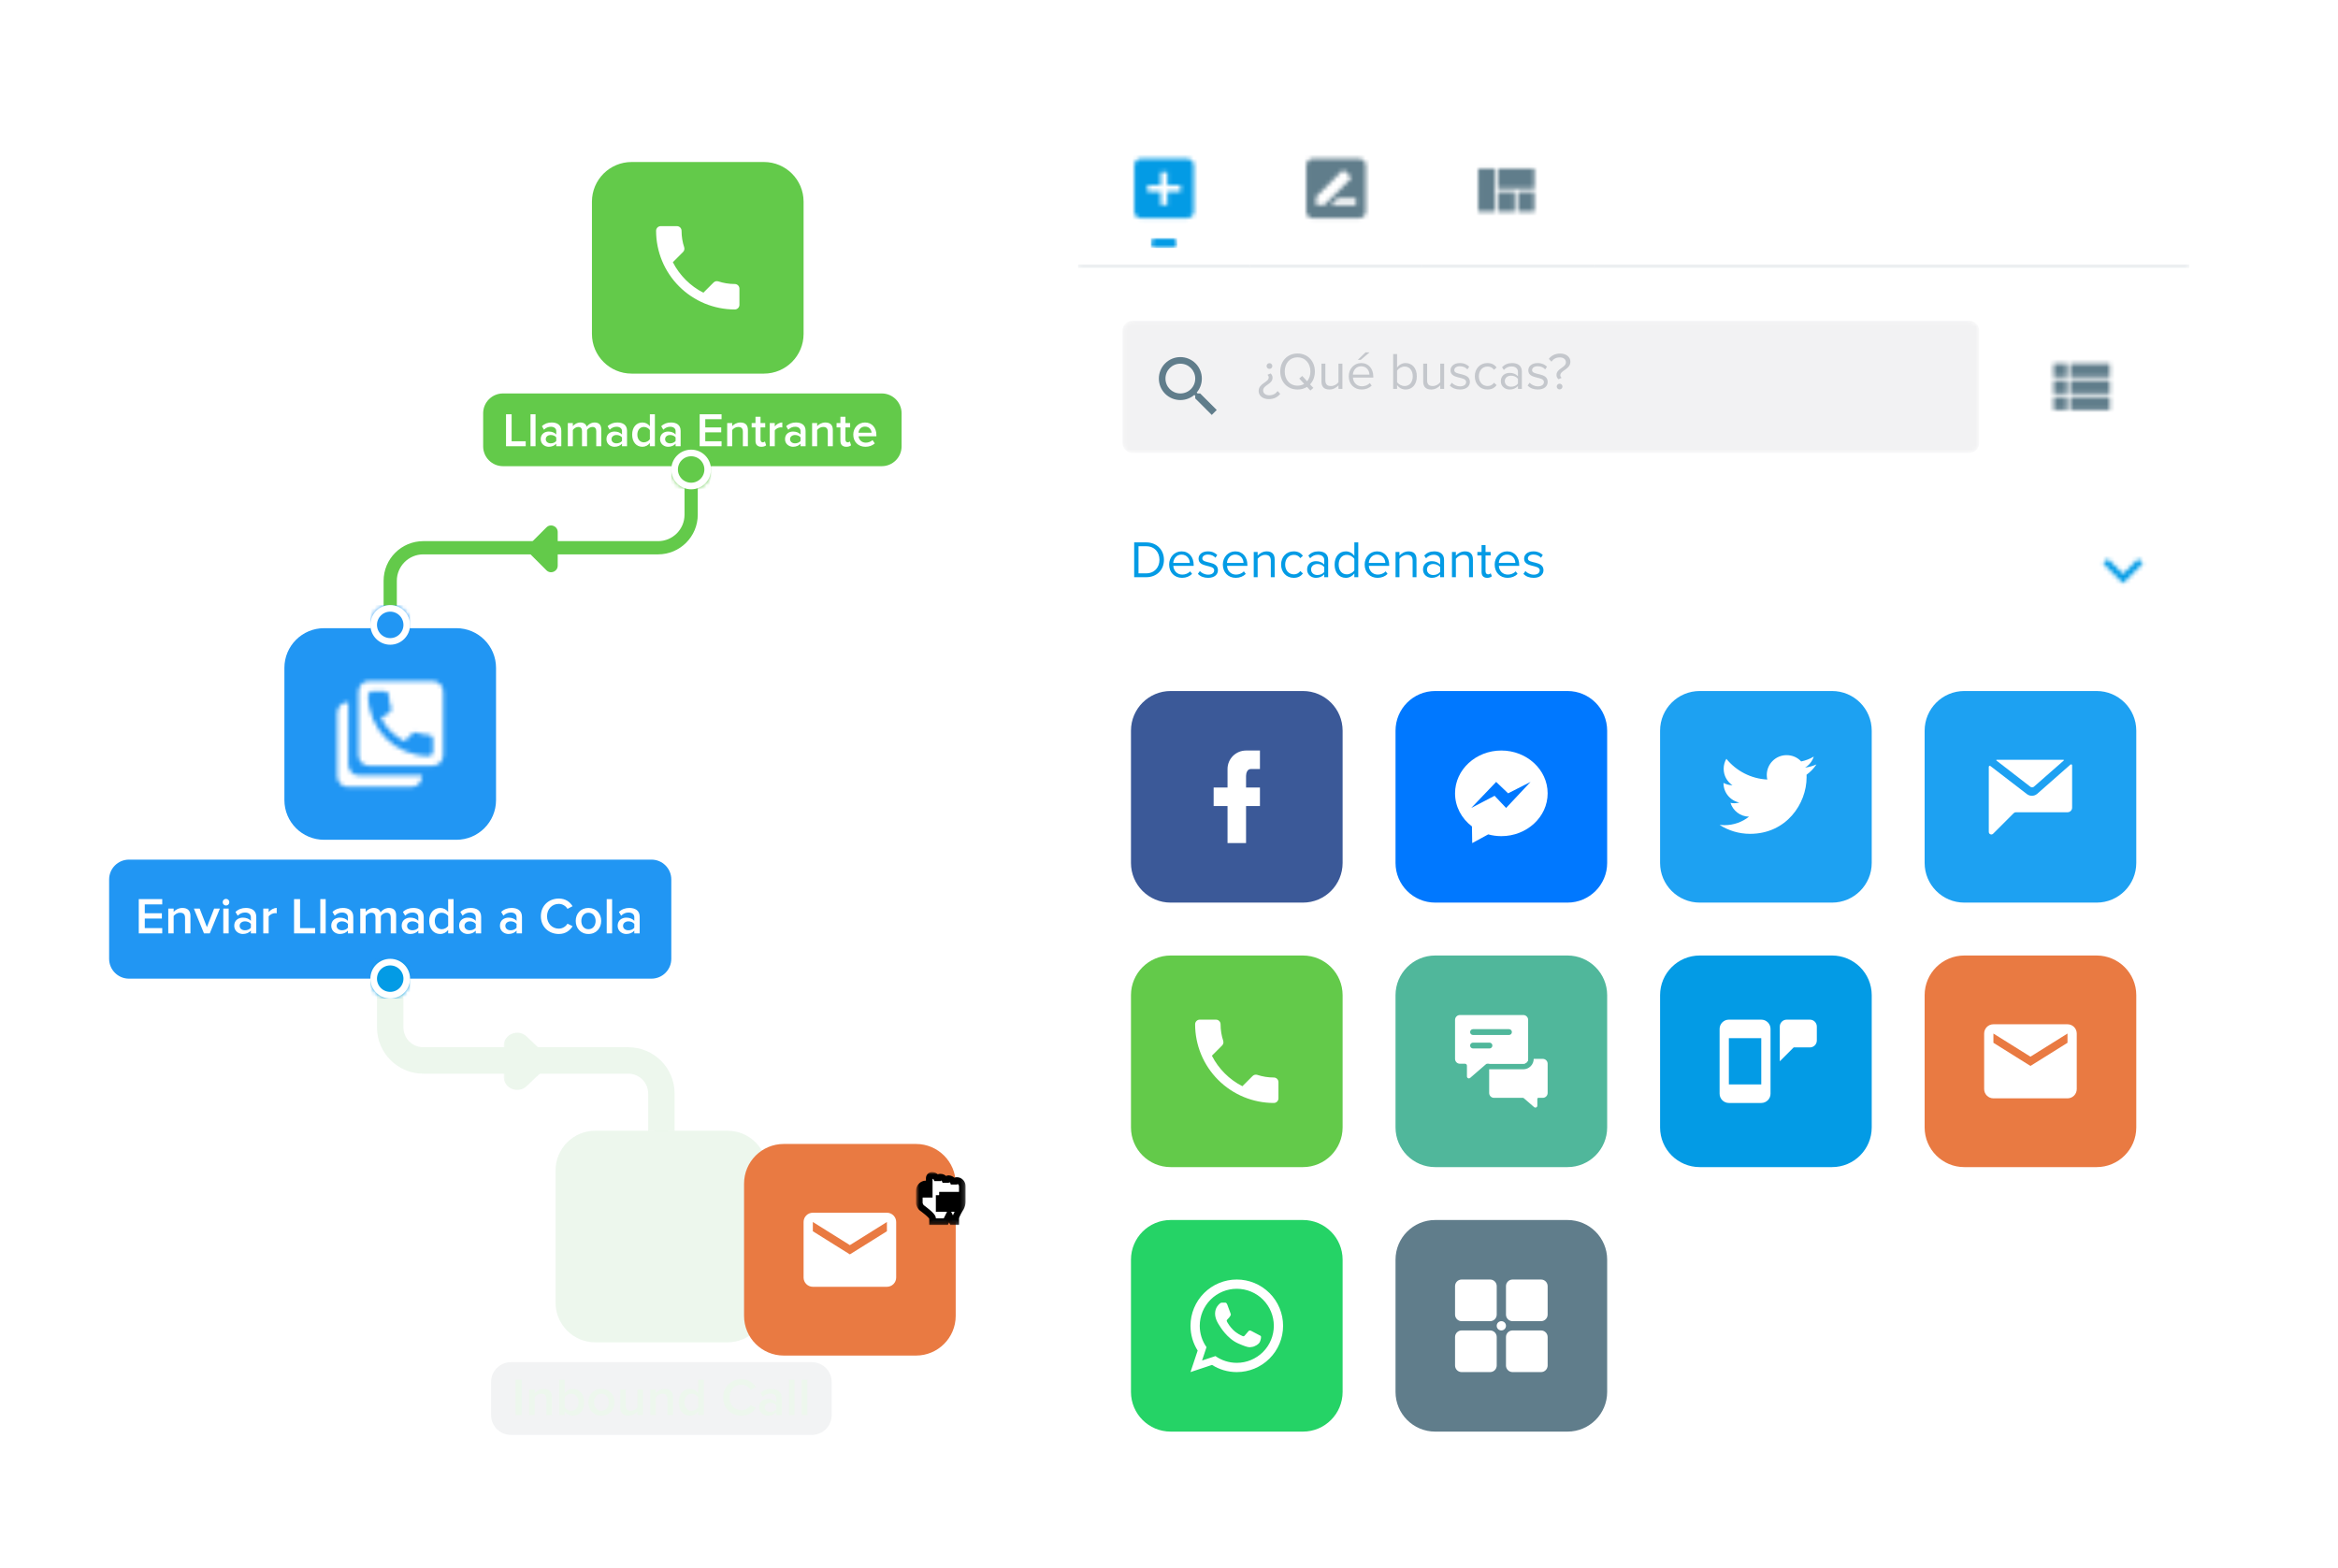 <svg width="571" height="383" viewBox="0 0 571 383" fill="none" xmlns="http://www.w3.org/2000/svg">
<g clip-path="url(#clip0_235_285248)">
<mask id="mask0_235_285248" style="mask-type:luminance" maskUnits="userSpaceOnUse" x="0" y="0" width="571" height="383">
<path d="M571 0H0V382.82H571V0Z" fill="white"/>
</mask>
<g mask="url(#mask0_235_285248)">
<path d="M159.104 209.986H31.498C28.821 209.986 26.652 212.156 26.652 214.832V234.215C26.652 236.892 28.821 239.061 31.498 239.061H159.104C161.781 239.061 163.95 236.892 163.95 234.215V214.832C163.95 212.156 161.781 209.986 159.104 209.986Z" fill="#2196F3"/>
<path d="M111.454 153.451H79.148C73.796 153.451 69.457 157.79 69.457 163.143V195.448C69.457 200.801 73.796 205.14 79.148 205.14H111.454C116.806 205.14 121.145 200.801 121.145 195.448V163.143C121.145 157.79 116.806 153.451 111.454 153.451Z" fill="#2196F3"/>
<mask id="mask1_235_285248" style="mask-type:alpha" maskUnits="userSpaceOnUse" x="82" y="166" width="27" height="27">
<path d="M85.076 186.823V171.541H84.963C83.502 171.541 82.379 172.664 82.379 174.125V189.632C82.379 191.093 83.502 192.217 84.963 192.217H100.47C101.931 192.217 103.054 191.093 103.054 189.632V189.408H87.772C86.312 189.52 85.076 188.283 85.076 186.823Z" fill="black"/>
<path d="M105.639 166.373H90.132C88.671 166.373 87.548 167.496 87.548 168.957V184.464C87.548 185.925 88.671 187.049 90.132 187.049H105.639C107.1 187.049 108.224 185.925 108.224 184.464V168.957C108.224 167.496 107.1 166.373 105.639 166.373ZM105.751 183.677C105.751 184.015 105.415 184.689 104.74 184.689C96.65 184.689 89.908 178.172 89.908 169.856C89.908 169.52 90.245 168.845 90.919 168.845H93.953C94.29 168.845 94.965 169.182 94.965 169.856C94.965 170.98 95.189 171.992 95.526 172.891C95.526 173.227 95.526 173.452 95.301 173.902L93.054 175.362C94.178 177.834 96.313 179.745 98.785 181.093L100.695 179.183C100.92 178.958 101.257 178.845 101.706 178.958C102.718 179.295 103.841 179.52 104.74 179.52C105.077 179.52 105.751 179.857 105.751 180.531V183.677Z" fill="black"/>
</mask>
<g mask="url(#mask1_235_285248)">
<path d="M121.146 153.451H69.457V205.14H121.146V153.451Z" fill="white"/>
</g>
<path d="M215.346 96.109H122.846C120.169 96.109 118 98.279 118 100.955V109.032C118 111.708 120.169 113.877 122.846 113.877H215.346C218.022 113.877 220.191 111.708 220.191 109.032V100.955C220.191 98.279 218.022 96.109 215.346 96.109Z" fill="#63CA4A"/>
<path d="M186.564 39.574H154.259C148.906 39.574 144.567 43.913 144.567 49.266V81.571C144.567 86.924 148.906 91.263 154.259 91.263H186.564C191.917 91.263 196.256 86.924 196.256 81.571V49.266C196.256 43.913 191.917 39.574 186.564 39.574Z" fill="#63CA4A"/>
<path d="M164.328 64.05C165.957 67.25 168.58 69.873 171.78 71.502L174.267 69.014C174.584 68.697 175.025 68.607 175.421 68.731C176.687 69.15 178.044 69.376 179.457 69.376C179.757 69.376 180.044 69.495 180.257 69.707C180.468 69.919 180.588 70.207 180.588 70.507V74.464C180.588 74.764 180.468 75.051 180.257 75.263C180.044 75.475 179.757 75.595 179.457 75.595C174.359 75.595 169.47 73.57 165.865 69.965C162.26 66.36 160.235 61.471 160.235 56.373C160.235 56.073 160.354 55.785 160.566 55.573C160.779 55.361 161.066 55.242 161.366 55.242H165.323C165.623 55.242 165.911 55.361 166.123 55.573C166.335 55.785 166.454 56.073 166.454 56.373C166.454 57.786 166.68 59.143 167.099 60.41C167.223 60.805 167.133 61.246 166.816 61.563L164.328 64.05Z" fill="white"/>
<path d="M95.301 151.028V141.88C95.301 137.42 98.917 133.804 103.377 133.804H160.72C165.18 133.804 168.796 130.188 168.796 125.727V117.107" stroke="white" stroke-width="6.461" stroke-miterlimit="16" stroke-linecap="round"/>
<mask id="mask2_235_285248" style="mask-type:alpha" maskUnits="userSpaceOnUse" x="126" y="125" width="13" height="18">
<path d="M126.799 142.145V125.992L138.106 125.992V142.145L126.799 142.145Z" fill="#039BE5"/>
</mask>
<g mask="url(#mask2_235_285248)">
<path d="M132.88 139.877L128.784 135.781C127.838 134.835 127.838 133.301 128.784 132.355L132.88 128.26C134.406 126.733 137.015 127.814 137.015 129.973V138.164C137.015 140.322 134.406 141.403 132.88 139.877Z" fill="#63CA4A" stroke="white" stroke-width="1.615"/>
</g>
<path d="M95.301 151.028V141.88C95.301 137.42 98.917 133.804 103.377 133.804H160.72C165.18 133.804 168.796 130.188 168.796 125.727V117.107" stroke="#63CA4A" stroke-width="3.231" stroke-miterlimit="16" stroke-linecap="round"/>
<mask id="mask3_235_285248" style="mask-type:luminance" maskUnits="userSpaceOnUse" x="90" y="147" width="11" height="11">
<path d="M100.147 152.644C100.147 155.321 97.978 157.49 95.302 157.49C92.625 157.49 90.456 155.321 90.456 152.644C90.456 149.968 92.625 147.799 95.302 147.799C97.978 147.799 100.147 149.968 100.147 152.644Z" fill="white"/>
</mask>
<g mask="url(#mask3_235_285248)">
<path d="M100.147 157.49L90.456 157.49L90.456 147.799L100.147 147.799L100.147 157.49Z" fill="#2196F3"/>
</g>
<path d="M99.339 152.643C99.339 154.874 97.531 156.682 95.301 156.682C93.071 156.682 91.263 154.874 91.263 152.643C91.263 150.413 93.071 148.605 95.301 148.605C97.531 148.605 99.339 150.413 99.339 152.643Z" stroke="white" stroke-width="1.615"/>
<mask id="mask4_235_285248" style="mask-type:luminance" maskUnits="userSpaceOnUse" x="163" y="109" width="11" height="11">
<path d="M173.642 114.685C173.642 117.362 171.473 119.531 168.797 119.531C166.12 119.531 163.951 117.362 163.951 114.685C163.951 112.009 166.12 109.84 168.797 109.84C171.473 109.84 173.642 112.009 173.642 114.685Z" fill="white"/>
</mask>
<g mask="url(#mask4_235_285248)">
<path d="M173.642 119.531L163.951 119.531L163.951 109.84L173.642 109.84L173.642 119.531Z" fill="#63CA4A"/>
</g>
<path d="M172.834 114.684C172.834 116.915 171.026 118.723 168.796 118.723C166.566 118.723 164.758 116.915 164.758 114.684C164.758 112.454 166.566 110.646 168.796 110.646C171.026 110.646 172.834 112.454 172.834 114.684Z" stroke="white" stroke-width="1.615"/>
<g filter="url(#filter0_d_235_285248)">
<mask id="mask5_235_285248" style="mask-type:luminance" maskUnits="userSpaceOnUse" x="263" y="23" width="272" height="331">
<path d="M529.81 23.422H268.135C265.459 23.422 263.29 25.591 263.29 28.268V348.9C263.29 351.576 265.459 353.746 268.135 353.746H529.81C532.486 353.746 534.656 351.576 534.656 348.9V28.268C534.656 25.591 532.486 23.422 529.81 23.422Z" fill="white"/>
</mask>
<g mask="url(#mask5_235_285248)">
<path d="M529.81 23.422H268.135C265.459 23.422 263.29 25.591 263.29 28.268V348.9C263.29 351.576 265.459 353.746 268.135 353.746H529.81C532.486 353.746 534.656 351.576 534.656 348.9V28.268C534.656 25.591 532.486 23.422 529.81 23.422Z" fill="white"/>
<mask id="mask6_235_285248" style="mask-type:alpha" maskUnits="userSpaceOnUse" x="277" y="35" width="15" height="16">
<path d="M288.327 43.614H285.096V46.844H283.481V43.614H280.251V41.998H283.481V38.768H285.096V41.998H288.327V43.614ZM289.942 35.537H278.635C277.739 35.537 277.02 36.256 277.02 37.152V48.459C277.02 48.888 277.19 49.298 277.493 49.602C277.796 49.904 278.207 50.075 278.635 50.075H289.942C290.37 50.075 290.781 49.904 291.084 49.602C291.387 49.298 291.558 48.888 291.558 48.459V37.152C291.558 36.256 290.831 35.537 289.942 35.537Z" fill="#039BE5"/>
</mask>
<g mask="url(#mask6_235_285248)">
<path d="M301.572 31.176H266.844V52.174H301.572V31.176Z" fill="#039BE5"/>
</g>
<mask id="mask7_235_285248" style="mask-type:luminance" maskUnits="userSpaceOnUse" x="281" y="54" width="7" height="4">
<path d="M286.308 54.92H282.27C281.601 54.92 281.058 55.462 281.058 56.131C281.058 56.8 281.601 57.343 282.27 57.343H286.308C286.977 57.343 287.519 56.8 287.519 56.131C287.519 55.462 286.977 54.92 286.308 54.92Z" fill="white"/>
</mask>
<g mask="url(#mask7_235_285248)">
<path d="M287.519 54.92H281.058V57.343H287.519V54.92Z" fill="#039BE5"/>
</g>
<g opacity="0.24">
<path d="M263.29 61.785H305.287" stroke="#B0BEC5" stroke-width="0.808"/>
</g>
<mask id="mask8_235_285248" style="mask-type:alpha" maskUnits="userSpaceOnUse" x="319" y="35" width="15" height="16">
<path d="M331.132 46.844H325.075L326.69 45.229H331.132V46.844ZM321.44 46.844V44.825L327.804 38.485C327.958 38.324 328.216 38.324 328.378 38.485L329.799 39.906C329.961 40.068 329.961 40.318 329.799 40.48L323.435 46.844H321.44ZM331.94 35.537H320.633C319.736 35.537 319.017 36.256 319.017 37.152V48.459C319.017 48.888 319.188 49.298 319.491 49.602C319.793 49.904 320.205 50.075 320.633 50.075H331.94C332.368 50.075 332.779 49.904 333.082 49.602C333.384 49.298 333.555 48.888 333.555 48.459V37.152C333.555 36.256 332.828 35.537 331.94 35.537Z" fill="black"/>
</mask>
<g mask="url(#mask8_235_285248)">
<path d="M343.569 31.176H308.841V52.174H343.569V31.176Z" fill="#607D8B"/>
</g>
<g opacity="0.24">
<path d="M305.287 61.785H347.284" stroke="#B0BEC5" stroke-width="0.808"/>
</g>
<mask id="mask9_235_285248" style="mask-type:alpha" maskUnits="userSpaceOnUse" x="361" y="37" width="14" height="12">
<path d="M365.861 37.959V42.805H374.745V37.959H365.861ZM370.706 48.458H374.745V43.612H370.706V48.458ZM361.015 48.458H365.053V37.959H361.015V48.458ZM365.861 48.458H369.899V43.612H365.861V48.458Z" fill="black"/>
</mask>
<g mask="url(#mask9_235_285248)">
<path d="M385.567 31.176H350.839V52.174H385.567V31.176Z" fill="#607D8B"/>
</g>
<g opacity="0.24">
<path d="M347.284 61.785H389.281" stroke="#B0BEC5" stroke-width="0.808"/>
</g>
<g opacity="0.24">
<path d="M389.281 61.785H534.656" stroke="#B0BEC5" stroke-width="0.808"/>
</g>
<mask id="mask10_235_285248" style="mask-type:luminance" maskUnits="userSpaceOnUse" x="274" y="75" width="210" height="33">
<path d="M480.937 75.111H276.561C275.223 75.111 274.138 76.196 274.138 77.534V104.994C274.138 106.332 275.223 107.417 276.561 107.417H480.937C482.275 107.417 483.36 106.332 483.36 104.994V77.534C483.36 76.196 482.275 75.111 480.937 75.111Z" fill="white"/>
</mask>
<g mask="url(#mask10_235_285248)">
<path d="M480.937 75.111H276.561C275.223 75.111 274.138 76.196 274.138 77.534V104.994C274.138 106.332 275.223 107.417 276.561 107.417H480.937C482.275 107.417 483.36 106.332 483.36 104.994V77.534C483.36 76.196 482.275 75.111 480.937 75.111Z" fill="#F2F2F3"/>
<path d="M288.272 83.996C289.664 83.996 290.999 84.549 291.984 85.534C292.968 86.518 293.522 87.853 293.522 89.246C293.522 90.546 293.045 91.741 292.262 92.662L292.48 92.88H293.118L297.156 96.918L295.945 98.13L291.906 94.092V93.454L291.688 93.236C290.768 94.019 289.572 94.495 288.272 94.495C286.88 94.495 285.544 93.942 284.559 92.958C283.575 91.973 283.022 90.638 283.022 89.246C283.022 87.853 283.575 86.518 284.559 85.534C285.544 84.549 286.88 83.996 288.272 83.996ZM288.272 85.611C286.253 85.611 284.638 87.227 284.638 89.246C284.638 91.265 286.253 92.88 288.272 92.88C290.291 92.88 291.906 91.265 291.906 89.246C291.906 87.227 290.291 85.611 288.272 85.611Z" fill="#607D8B"/>
</g>
<mask id="mask11_235_285248" style="mask-type:alpha" maskUnits="userSpaceOnUse" x="501" y="85" width="15" height="12">
<path d="M505.581 85.609V88.84H515.273V85.609H505.581ZM505.581 96.916H515.273V93.686H505.581V96.916ZM505.581 92.878H515.273V89.648H505.581V92.878ZM501.543 88.84H504.773V85.609H501.543V88.84ZM501.543 96.916H504.773V93.686H501.543V96.916ZM501.543 92.878H504.773V89.648H501.543V92.878Z" fill="black"/>
</mask>
<g mask="url(#mask11_235_285248)">
<path d="M524.964 75.109H492.659V107.415H524.964V75.109Z" fill="#607D8B"/>
</g>
<mask id="mask12_235_285248" style="mask-type:alpha" maskUnits="userSpaceOnUse" x="513" y="133" width="11" height="7">
<path d="M514.796 133.262L518.503 136.969L522.21 133.262L523.349 134.409L518.503 139.254L513.657 134.409L514.796 133.262Z" fill="black"/>
</mask>
<g mask="url(#mask12_235_285248)">
<path d="M528.195 126.801H508.811V146.184H528.195V126.801Z" fill="#039BE5"/>
</g>
<path d="M318.209 165.566H285.903C280.551 165.566 276.212 169.906 276.212 175.258V207.564C276.212 212.916 280.551 217.255 285.903 217.255H318.209C323.562 217.255 327.901 212.916 327.901 207.564V175.258C327.901 169.906 323.562 165.566 318.209 165.566Z" fill="#3B5998"/>
<path d="M307.71 180.104V184.626H305.448C304.668 184.626 304.318 185.542 304.318 186.322V189.149H307.71V193.672H304.318V202.717H299.795V193.672H296.403V189.149H299.795V184.626C299.795 183.427 300.271 182.276 301.119 181.428C301.967 180.58 303.118 180.104 304.318 180.104H307.71Z" fill="white"/>
<path d="M382.82 165.566H350.515C345.162 165.566 340.823 169.906 340.823 175.258V207.564C340.823 212.916 345.162 217.255 350.515 217.255H382.82C388.173 217.255 392.512 212.916 392.512 207.564V175.258C392.512 169.906 388.173 165.566 382.82 165.566Z" fill="#0078FF"/>
<path d="M366.667 180.104C360.448 180.104 355.36 184.785 355.36 190.562C355.36 193.819 356.966 196.725 359.487 198.647L359.555 202.717L363.456 200.592L363.422 200.58C364.451 200.863 365.536 201.021 366.667 201.021C372.886 201.021 377.974 196.34 377.974 190.562C377.974 184.785 372.886 180.104 366.667 180.104ZM367.832 194.135L365.016 191.162L359.317 194.135L365.401 187.77L368.318 190.562L373.802 187.77L367.832 194.135Z" fill="white"/>
<path d="M447.431 165.566H415.125C409.773 165.566 405.434 169.906 405.434 175.258V207.564C405.434 212.916 409.773 217.255 415.125 217.255H447.431C452.784 217.255 457.123 212.916 457.123 207.564V175.258C457.123 169.906 452.784 165.566 447.431 165.566Z" fill="#1DA1F2"/>
<path d="M443.625 183.496C442.755 183.892 441.816 184.152 440.844 184.276C441.839 183.677 442.608 182.727 442.97 181.585C442.031 182.15 440.991 182.546 439.894 182.772C439.001 181.8 437.746 181.234 436.321 181.234C433.664 181.234 431.493 183.405 431.493 186.085C431.493 186.469 431.538 186.843 431.617 187.193C427.592 186.99 424.008 185.056 421.622 182.128C421.204 182.84 420.966 183.677 420.966 184.559C420.966 186.243 421.814 187.736 423.126 188.584C422.323 188.584 421.577 188.358 420.921 188.019C420.921 188.019 420.921 188.019 420.921 188.052C420.921 190.404 422.595 192.372 424.811 192.813C424.404 192.926 423.974 192.982 423.533 192.982C423.228 192.982 422.922 192.948 422.628 192.892C423.239 194.803 425.014 196.227 427.151 196.261C425.5 197.573 423.409 198.342 421.125 198.342C420.74 198.342 420.356 198.319 419.971 198.274C422.12 199.653 424.675 200.456 427.411 200.456C436.321 200.456 441.217 193.061 441.217 186.65C441.217 186.436 441.217 186.232 441.206 186.017C442.156 185.339 442.97 184.479 443.625 183.496Z" fill="white"/>
<path d="M512.042 165.566H479.737C474.384 165.566 470.045 169.906 470.045 175.258V207.564C470.045 212.916 474.384 217.255 479.737 217.255H512.042C517.395 217.255 521.734 212.916 521.734 207.564V175.258C521.734 169.906 517.395 165.566 512.042 165.566Z" fill="#1DA1F2"/>
<path d="M503.945 182.365H487.655C487.553 182.365 487.508 182.495 487.589 182.557L495.871 188.958C496.119 189.149 496.469 189.149 496.717 188.958L504.014 182.553C504.092 182.487 504.043 182.365 503.945 182.365Z" fill="white"/>
<path d="M485.713 199.987V184.086C485.713 183.883 485.949 183.765 486.112 183.891L495.025 190.748C495.765 191.319 496.803 191.298 497.519 190.696L505.655 183.537C505.813 183.399 506.066 183.513 506.066 183.724V194.061C506.066 194.684 505.561 195.185 504.942 195.185H492.346C492.139 195.185 491.94 195.266 491.793 195.412L486.779 200.426C486.384 200.821 485.713 200.544 485.713 199.987Z" fill="white"/>
<path d="M318.209 230.178H285.903C280.551 230.178 276.212 234.517 276.212 239.869V272.175C276.212 277.527 280.551 281.867 285.903 281.867H318.209C323.561 281.867 327.9 277.527 327.9 272.175V239.869C327.9 234.517 323.561 230.178 318.209 230.178Z" fill="#63CA4A"/>
<path d="M295.973 254.654C297.601 257.854 300.224 260.477 303.424 262.105L305.911 259.618C306.228 259.301 306.669 259.21 307.065 259.335C308.331 259.753 309.688 259.979 311.101 259.979C311.401 259.979 311.688 260.098 311.901 260.311C312.112 260.523 312.232 260.81 312.232 261.11V265.068C312.232 265.367 312.112 265.655 311.901 265.867C311.688 266.079 311.401 266.198 311.101 266.198C306.004 266.198 301.114 264.173 297.51 260.568C293.904 256.964 291.88 252.074 291.88 246.976C291.88 246.677 291.998 246.389 292.211 246.177C292.423 245.964 292.711 245.846 293.01 245.846H296.968C297.267 245.846 297.555 245.964 297.767 246.177C297.979 246.389 298.098 246.677 298.098 246.976C298.098 248.39 298.324 249.747 298.743 251.013C298.867 251.409 298.777 251.85 298.46 252.166L295.973 254.654Z" fill="white"/>
<path d="M382.82 230.178H350.514C345.162 230.178 340.823 234.517 340.823 239.869V272.175C340.823 277.527 345.162 281.867 350.514 281.867H382.82C388.173 281.867 392.512 277.527 392.512 272.175V239.869C392.512 234.517 388.173 230.178 382.82 230.178Z" fill="#50B79B"/>
<path fill-rule="evenodd" clip-rule="evenodd" d="M356.551 244.715C355.893 244.715 355.36 245.248 355.36 245.905V255.427C355.36 256.084 355.893 256.616 356.551 256.616H357.788C358.051 256.616 358.265 256.829 358.265 257.093V259.715C358.265 260.123 358.743 260.342 359.052 260.075L362.912 256.733C362.998 256.658 363.109 256.616 363.223 256.616H372.023C372.68 256.616 373.213 256.084 373.213 255.427V245.905C373.213 245.248 372.68 244.715 372.023 244.715H356.551ZM359.037 248.881C359.037 248.486 359.356 248.167 359.751 248.167H368.53C368.925 248.167 369.244 248.486 369.244 248.881C369.244 249.275 368.925 249.595 368.53 249.595H359.751C359.356 249.595 359.037 249.275 359.037 248.881ZM359.751 251.459C359.356 251.459 359.036 251.778 359.036 252.173C359.036 252.568 359.356 252.887 359.751 252.887H363.765C364.16 252.887 364.479 252.568 364.479 252.173C364.479 251.778 364.16 251.459 363.765 251.459H359.751Z" fill="white"/>
<path d="M373.213 255.426C373.213 256.083 372.68 256.615 372.023 256.615L363.693 256.616C363.693 255.959 364.226 255.426 364.883 255.426H373.213Z" fill="white"/>
<path d="M374.569 255.426H376.785C377.442 255.426 377.975 255.959 377.975 256.616V263.757C377.975 264.415 377.442 264.948 376.785 264.948H375.695C375.564 264.948 375.457 265.054 375.457 265.185V266.851C375.457 267.258 374.978 267.478 374.67 267.211L372.123 265.006C372.08 264.968 372.025 264.948 371.967 264.948H364.883C364.226 264.948 363.693 264.415 363.693 263.757V257.973H372.023C373.429 257.973 374.569 256.833 374.569 255.426Z" fill="white"/>
<path d="M447.431 230.178H415.126C409.773 230.178 405.434 234.517 405.434 239.869V272.175C405.434 277.527 409.773 281.867 415.126 281.867H447.431C452.784 281.867 457.123 277.527 457.123 272.175V239.869C457.123 234.517 452.784 230.178 447.431 230.178Z" fill="#039BE5"/>
<path d="M430.148 261.675V250.368H422.233V261.675H430.148ZM430.148 245.846C430.748 245.846 431.323 246.084 431.747 246.508C432.171 246.932 432.409 247.507 432.409 248.107V263.937C432.409 264.537 432.171 265.112 431.747 265.536C431.323 265.96 430.748 266.198 430.148 266.198H422.233C420.978 266.198 419.971 265.181 419.971 263.937V248.107C419.971 247.507 420.21 246.932 420.634 246.508C421.058 246.084 421.633 245.846 422.233 245.846H430.148ZM436.366 245.846H442.02C442.47 245.846 442.901 246.024 443.219 246.342C443.537 246.661 443.716 247.092 443.716 247.542V250.934C443.716 251.384 443.537 251.815 443.219 252.133C442.901 252.451 442.47 252.63 442.02 252.63H438.062L434.67 256.022V252.63V247.542C434.67 247.092 434.849 246.661 435.167 246.342C435.485 246.024 435.916 245.846 436.366 245.846Z" fill="white"/>
<path d="M512.042 230.178H479.737C474.384 230.178 470.045 234.517 470.045 239.869V272.175C470.045 277.527 474.384 281.867 479.737 281.867H512.042C517.395 281.867 521.734 277.527 521.734 272.175V239.869C521.734 234.517 517.395 230.178 512.042 230.178Z" fill="#E97A42"/>
<path d="M504.935 251.499L495.889 257.153L486.844 251.499V249.238L495.889 254.891L504.935 249.238V251.499ZM504.935 246.977H486.844C485.589 246.977 484.582 247.983 484.582 249.238V262.806C484.582 263.406 484.821 263.981 485.245 264.405C485.669 264.829 486.244 265.068 486.844 265.068H504.935C505.535 265.068 506.11 264.829 506.534 264.405C506.958 263.981 507.196 263.406 507.196 262.806V249.238C507.196 247.983 506.179 246.977 504.935 246.977Z" fill="white"/>
<path d="M318.209 294.789H285.903C280.551 294.789 276.212 299.128 276.212 304.481V336.786C276.212 342.139 280.551 346.478 285.903 346.478H318.209C323.561 346.478 327.9 342.139 327.9 336.786V304.481C327.9 299.128 323.561 294.789 318.209 294.789Z" fill="#25D366"/>
<path d="M307.426 322.849C307.709 322.996 307.89 323.075 307.947 323.188C308.014 323.313 307.992 323.878 307.709 324.523C307.483 325.156 306.307 325.766 305.787 325.789C305.267 325.812 305.255 326.196 302.44 324.964C299.625 323.731 297.929 320.724 297.793 320.531C297.657 320.339 296.707 318.971 296.753 317.58C296.809 316.201 297.533 315.545 297.827 315.274C298.098 314.98 298.403 314.946 298.596 314.98H299.127C299.297 314.98 299.534 314.912 299.749 315.488L300.529 317.603C300.597 317.75 300.642 317.919 300.54 318.1L300.235 318.564L299.794 319.039C299.659 319.175 299.5 319.322 299.659 319.604C299.794 319.898 300.36 320.837 301.151 321.617C302.18 322.612 303.085 322.94 303.356 323.087C303.627 323.245 303.797 323.222 303.966 323.041L304.882 321.979C305.097 321.696 305.278 321.764 305.538 321.854L307.426 322.849ZM302.056 309.326C303.541 309.326 305.011 309.619 306.383 310.187C307.754 310.755 309 311.588 310.05 312.638C311.101 313.688 311.934 314.934 312.502 316.306C313.07 317.678 313.363 319.148 313.363 320.633C313.363 323.632 312.171 326.508 310.05 328.628C307.93 330.749 305.054 331.94 302.056 331.94C299.828 331.94 297.759 331.296 296.006 330.187L290.749 331.94L292.501 326.682C291.393 324.93 290.749 322.861 290.749 320.633C290.749 317.634 291.94 314.758 294.061 312.638C296.181 310.517 299.057 309.326 302.056 309.326ZM302.056 311.588C299.657 311.588 297.356 312.541 295.659 314.237C293.963 315.933 293.01 318.234 293.01 320.633C293.01 322.578 293.621 324.376 294.661 325.846L293.575 329.113L296.843 328.028C298.313 329.068 300.111 329.679 302.056 329.679C304.454 329.679 306.755 328.726 308.452 327.03C310.148 325.333 311.101 323.032 311.101 320.633C311.101 318.234 310.148 315.933 308.452 314.237C306.755 312.541 304.454 311.588 302.056 311.588Z" fill="white"/>
<path d="M382.82 294.789H350.514C345.162 294.789 340.823 299.128 340.823 304.481V336.786C340.823 342.139 345.162 346.478 350.514 346.478H382.82C388.173 346.478 392.512 342.139 392.512 336.786V304.481C392.512 299.128 388.173 294.789 382.82 294.789Z" fill="#607D8B"/>
<path d="M363.921 309.326H356.976C356.083 309.326 355.36 310.049 355.36 310.941V317.887C355.36 318.779 356.083 319.502 356.976 319.502H363.921C364.813 319.502 365.537 318.779 365.537 317.887V310.941C365.537 310.049 364.813 309.326 363.921 309.326Z" fill="white"/>
<path d="M376.359 309.326H369.413C368.521 309.326 367.798 310.049 367.798 310.941V317.887C367.798 318.779 368.521 319.502 369.413 319.502H376.359C377.251 319.502 377.974 318.779 377.974 317.887V310.941C377.974 310.049 377.251 309.326 376.359 309.326Z" fill="white"/>
<path d="M367.798 320.633C367.798 320.008 367.291 319.502 366.667 319.502C366.042 319.502 365.536 320.008 365.536 320.633C365.536 321.257 366.042 321.763 366.667 321.763C367.291 321.763 367.798 321.257 367.798 320.633Z" fill="white"/>
<path d="M363.921 321.764H356.976C356.083 321.764 355.36 322.487 355.36 323.379V330.325C355.36 331.217 356.083 331.94 356.976 331.94H363.921C364.813 331.94 365.537 331.217 365.537 330.325V323.379C365.537 322.487 364.813 321.764 363.921 321.764Z" fill="white"/>
<path d="M376.359 321.764H369.413C368.521 321.764 367.798 322.487 367.798 323.379V330.325C367.798 331.217 368.521 331.94 369.413 331.94H376.359C377.251 331.94 377.974 331.217 377.974 330.325V323.379C377.974 322.487 377.251 321.764 376.359 321.764Z" fill="white"/>
</g>
</g>
<g opacity="0.2" filter="url(#filter1_d_235_285248)">
<path d="M161.528 274.598V265.508C161.528 261.047 157.912 257.431 153.451 257.431H103.378C98.917 257.431 95.301 253.815 95.301 249.355V239.869" stroke="#A5D6A7" stroke-width="6.461" stroke-miterlimit="16"/>
<mask id="mask13_235_285248" style="mask-type:alpha" maskUnits="userSpaceOnUse" x="122" y="249" width="13" height="17">
<path d="M134.068 265.713V249.561H122.761V265.713H134.068Z" fill="#039BE5"/>
</mask>
<g mask="url(#mask13_235_285248)">
<path d="M128.068 263.118L132.07 259.307C133.039 258.384 133.039 256.888 132.07 255.965L128.068 252.154C126.506 250.665 123.832 251.719 123.832 253.825V261.447C123.832 263.553 126.506 264.607 128.068 263.118Z" fill="#A5D6A7" stroke="#A5D6A7" stroke-width="1.615"/>
</g>
<path d="M161.528 274.598V265.508C161.528 261.047 157.912 257.431 153.451 257.431H103.378C98.917 257.431 95.301 253.815 95.301 249.355V239.869" stroke="#A5D6A7" stroke-width="3.231" stroke-miterlimit="16"/>
</g>
<mask id="mask14_235_285248" style="mask-type:luminance" maskUnits="userSpaceOnUse" x="90" y="234" width="11" height="10">
<path d="M90.456 239.06C90.456 241.737 92.625 243.906 95.302 243.906C97.978 243.906 100.147 241.737 100.147 239.06C100.147 236.384 97.978 234.215 95.302 234.215C92.625 234.215 90.456 236.384 90.456 239.06Z" fill="white"/>
</mask>
<g mask="url(#mask14_235_285248)">
<path d="M90.456 243.906H100.147V234.215H90.456V243.906Z" fill="#039BE5"/>
</g>
<path d="M91.263 239.061C91.263 241.292 93.071 243.1 95.301 243.1C97.531 243.1 99.339 241.292 99.339 239.061C99.339 236.831 97.531 235.023 95.301 235.023C93.071 235.023 91.263 236.831 91.263 239.061Z" stroke="white" stroke-width="1.615"/>
<g opacity="0.2" filter="url(#filter2_d_235_285248)">
<path d="M198.274 331.133H124.779C122.103 331.133 119.934 333.302 119.934 335.979V344.055C119.934 346.731 122.103 348.901 124.779 348.901H198.274C200.951 348.901 203.12 346.731 203.12 344.055V335.979C203.12 333.302 200.951 331.133 198.274 331.133Z" fill="#BDC3C7"/>
<path d="M127.429 344.054V335.435H125.917V344.054H127.429ZM134.793 344.054V339.661C134.793 338.381 134.121 337.658 132.777 337.658C131.795 337.658 130.993 338.175 130.58 338.666V337.813H129.223V344.054H130.58V339.699C130.89 339.273 131.485 338.859 132.182 338.859C132.945 338.859 133.436 339.183 133.436 340.152V344.054H134.793ZM137.912 344.054V343.201C138.39 343.822 139.101 344.209 139.915 344.209C141.504 344.209 142.68 342.995 142.68 340.94C142.68 338.924 141.517 337.658 139.915 337.658C139.126 337.658 138.403 338.02 137.912 338.679V335.435H136.555V344.054H137.912ZM137.912 339.712C138.209 339.247 138.881 338.859 139.514 338.859C140.6 338.859 141.284 339.725 141.284 340.94C141.284 342.155 140.6 343.008 139.514 343.008C138.881 343.008 138.209 342.646 137.912 342.18V339.712ZM146.881 344.209C148.883 344.209 150.098 342.723 150.098 340.927C150.098 339.144 148.883 337.658 146.881 337.658C144.903 337.658 143.676 339.144 143.676 340.927C143.676 342.723 144.903 344.209 146.881 344.209ZM146.881 343.008C145.73 343.008 145.084 342.038 145.084 340.927C145.084 339.829 145.73 338.859 146.881 338.859C148.044 338.859 148.69 339.829 148.69 340.927C148.69 342.038 148.044 343.008 146.881 343.008ZM157.041 344.054V337.813H155.684V342.193C155.361 342.62 154.766 343.008 154.081 343.008C153.319 343.008 152.828 342.71 152.828 341.741V337.813H151.471V342.232C151.471 343.511 152.13 344.209 153.474 344.209C154.456 344.209 155.232 343.731 155.684 343.227V344.054H157.041ZM164.372 344.054V339.661C164.372 338.381 163.7 337.658 162.356 337.658C161.374 337.658 160.573 338.175 160.16 338.666V337.813H158.803V344.054H160.16V339.699C160.47 339.273 161.064 338.859 161.762 338.859C162.524 338.859 163.016 339.183 163.016 340.152V344.054H164.372ZM171.885 344.054V335.435H170.528V338.679C170.024 338.02 169.301 337.658 168.525 337.658C166.91 337.658 165.747 338.924 165.747 340.94C165.747 342.995 166.923 344.209 168.525 344.209C169.326 344.209 170.05 343.822 170.528 343.201V344.054H171.885ZM170.528 342.18C170.218 342.646 169.559 343.008 168.913 343.008C167.84 343.008 167.155 342.142 167.155 340.94C167.155 339.725 167.84 338.859 168.913 338.859C169.559 338.859 170.218 339.234 170.528 339.699V342.18ZM181.071 344.209C182.88 344.209 183.94 343.305 184.599 342.271L183.307 341.612C182.893 342.336 182.066 342.865 181.071 342.865C179.43 342.865 178.164 341.56 178.164 339.751C178.164 337.942 179.43 336.637 181.071 336.637C182.066 336.637 182.893 337.18 183.307 337.89L184.599 337.231C183.953 336.198 182.88 335.293 181.071 335.293C178.59 335.293 176.613 337.102 176.613 339.751C176.613 342.4 178.59 344.209 181.071 344.209ZM190.94 344.054V339.919C190.94 338.239 189.725 337.658 188.342 337.658C187.347 337.658 186.443 337.981 185.719 338.666L186.275 339.609C186.817 339.079 187.425 338.821 188.123 338.821C188.988 338.821 189.583 339.26 189.583 339.984V340.914C189.131 340.384 188.407 340.113 187.567 340.113C186.546 340.113 185.396 340.707 185.396 342.142C185.396 343.524 186.546 344.209 187.567 344.209C188.394 344.209 189.118 343.912 189.583 343.382V344.054H190.94ZM189.583 342.633C189.273 343.059 188.691 343.279 188.097 343.279C187.334 343.279 186.766 342.84 186.766 342.168C186.766 341.483 187.334 341.043 188.097 341.043C188.691 341.043 189.273 341.263 189.583 341.689V342.633ZM194.055 344.054V335.435H192.699V344.054H194.055ZM197.172 344.054V335.435H195.815V344.054H197.172Z" fill="#A5D6A7"/>
<path d="M177.68 274.598H145.374C140.022 274.598 135.682 278.937 135.682 284.289V316.595C135.682 321.947 140.022 326.286 145.374 326.286H177.68C183.032 326.286 187.371 321.947 187.371 316.595V284.289C187.371 278.937 183.032 274.598 177.68 274.598Z" fill="#A5D6A7"/>
<path d="M155.444 299.074C157.072 302.274 159.696 304.897 162.895 306.525L165.383 304.037C165.7 303.721 166.141 303.63 166.536 303.755C167.803 304.173 169.159 304.399 170.573 304.399C170.872 304.399 171.16 304.518 171.372 304.73C171.584 304.943 171.704 305.23 171.704 305.53V309.487C171.704 309.787 171.584 310.075 171.372 310.287C171.16 310.499 170.872 310.618 170.573 310.618C165.475 310.618 160.586 308.593 156.981 304.988C153.376 301.384 151.351 296.494 151.351 291.396C151.351 291.097 151.47 290.809 151.682 290.597C151.895 290.384 152.182 290.266 152.482 290.266H156.439C156.739 290.266 157.026 290.384 157.239 290.597C157.45 290.809 157.57 291.097 157.57 291.396C157.57 292.81 157.796 294.167 158.214 295.433C158.339 295.829 158.248 296.27 157.932 296.586L155.444 299.074Z" fill="#A5D6A7"/>
</g>
<g filter="url(#filter3_d_235_285248)">
<path d="M223.715 253.6H191.41C186.057 253.6 181.718 257.939 181.718 263.291V295.597C181.718 300.949 186.057 305.288 191.41 305.288H223.715C229.068 305.288 233.407 300.949 233.407 295.597V263.291C233.407 257.939 229.068 253.6 223.715 253.6Z" fill="#E97A42"/>
<path d="M216.608 274.921L207.562 280.575L198.517 274.921V272.66L207.562 278.313L216.608 272.66V274.921ZM216.608 270.398H198.517C197.262 270.398 196.255 271.405 196.255 272.66V286.228C196.255 286.827 196.494 287.403 196.918 287.827C197.342 288.251 197.917 288.49 198.517 288.49H216.608C217.208 288.49 217.783 288.251 218.207 287.827C218.631 287.403 218.869 286.827 218.869 286.228V272.66C218.869 271.405 217.852 270.398 216.608 270.398Z" fill="white"/>
</g>
<g filter="url(#filter4_d_235_285248)">
<path fill-rule="evenodd" clip-rule="evenodd" d="M232.599 298.02L231.792 296.405L230.984 298.02H227.753V297.182C227.753 296.522 225.169 294.679 225.169 294.679C224.812 294.414 224.523 293.843 224.523 293.392V290.482C224.523 289.557 225.246 288.807 226.138 288.807V291.32H226.946V287.411C226.946 287.025 227.247 286.713 227.619 286.713C228.362 286.713 228.965 287.338 228.965 288.108V287.83C228.965 287.444 229.266 287.132 229.638 287.132C230.381 287.132 230.984 287.756 230.984 288.528V288.248C230.984 287.863 231.285 287.55 231.657 287.521C232.401 287.55 233.003 288.176 233.003 288.946V288.667C233.003 288.281 233.304 287.97 233.676 287.97C234.42 287.97 235.022 288.594 235.022 289.365V293.177C235.022 293.621 234.831 294.289 234.598 294.674C234.598 294.674 233.407 296.522 233.407 297.182V298.02H232.599ZM229.369 291.559H230.176V294.789H229.369V291.559ZM230.984 291.559H231.792V294.789H230.984V291.559ZM232.599 291.559H233.407V294.789H232.599V291.559Z" fill="white"/>
<mask id="mask15_235_285248" style="mask-type:luminance" maskUnits="userSpaceOnUse" x="223" y="285" width="13" height="14">
<path d="M235.83 285.904H223.715V298.827H235.83V285.904Z" fill="white"/>
<path fill-rule="evenodd" clip-rule="evenodd" d="M232.599 298.02L231.792 296.405L230.984 298.02H227.753V297.182C227.753 296.522 225.169 294.679 225.169 294.679C224.812 294.414 224.523 293.843 224.523 293.392V290.482C224.523 289.557 225.246 288.807 226.138 288.807V291.32H226.946V287.411C226.946 287.025 227.247 286.713 227.619 286.713C228.362 286.713 228.965 287.338 228.965 288.108V287.83C228.965 287.444 229.266 287.132 229.638 287.132C230.381 287.132 230.984 287.756 230.984 288.528V288.248C230.984 287.863 231.285 287.55 231.657 287.521C232.401 287.55 233.003 288.176 233.003 288.946V288.667C233.003 288.281 233.304 287.97 233.676 287.97C234.42 287.97 235.022 288.594 235.022 289.365V293.177C235.022 293.621 234.831 294.289 234.598 294.674C234.598 294.674 233.407 296.522 233.407 297.182V298.02H232.599ZM229.369 291.559H230.176V294.789H229.369V291.559ZM230.984 291.559H231.792V294.789H230.984V291.559ZM232.599 291.559H233.407V294.789H232.599V291.559Z" fill="black"/>
</mask>
<g mask="url(#mask15_235_285248)">
<path d="M232.599 298.019L231.877 298.38L232.1 298.827H232.599V298.019ZM231.792 296.404L232.514 296.043L231.792 294.598L231.07 296.043L231.792 296.404ZM230.984 298.019V298.827H231.483L231.706 298.38L230.984 298.019ZM227.753 298.019H226.946V298.827H227.753V298.019ZM225.169 294.678L224.687 295.326L224.693 295.331L224.7 295.336L225.169 294.678ZM226.138 288.806H226.946V287.998H226.138V288.806ZM226.138 291.319H225.33V292.126H226.138V291.319ZM226.946 291.319V292.126H227.753V291.319H226.946ZM231.657 287.52L231.69 286.713L231.641 286.71L231.592 286.714L231.657 287.52ZM234.598 294.673L235.277 295.111L235.283 295.101L235.289 295.091L234.598 294.673ZM233.407 298.019V298.827H234.215V298.019H233.407ZM230.176 291.558H230.984V290.75H230.176V291.558ZM230.176 294.788V295.596H230.984V294.788H230.176ZM229.369 294.788H228.561V295.596H229.369V294.788ZM231.792 291.558H232.599V290.75H231.792V291.558ZM231.792 294.788V295.596H232.599V294.788H231.792ZM230.984 294.788H230.176V295.596H230.984V294.788ZM233.407 291.558H234.215V290.75H233.407V291.558ZM233.407 294.788V295.596H234.215V294.788H233.407ZM232.599 294.788H231.792V295.596H232.599V294.788ZM233.321 297.658L232.514 296.043L231.07 296.765L231.877 298.38L233.321 297.658ZM231.07 296.043L230.262 297.658L231.706 298.38L232.514 296.765L231.07 296.043ZM230.984 297.211H227.753V298.827H230.984V297.211ZM228.561 298.019V297.181H226.946V298.019H228.561ZM228.561 297.181C228.561 296.867 228.421 296.607 228.328 296.458C228.221 296.286 228.085 296.118 227.946 295.967C227.669 295.663 227.314 295.344 226.98 295.064C226.644 294.78 226.309 294.52 226.06 294.332C225.935 294.238 225.83 294.16 225.757 294.107C225.72 294.079 225.691 294.058 225.67 294.044C225.66 294.036 225.653 294.031 225.647 294.027C225.644 294.025 225.642 294.023 225.641 294.023C225.64 294.022 225.639 294.021 225.638 294.021C225.638 294.021 225.638 294.02 225.637 294.02C225.637 294.02 225.637 294.02 225.169 294.678C224.7 295.336 224.7 295.336 224.7 295.336C224.701 295.336 224.701 295.336 224.701 295.337C224.702 295.337 224.704 295.338 224.705 295.34C224.71 295.342 224.717 295.347 224.726 295.354C224.743 295.367 224.769 295.386 224.803 295.41C224.871 295.46 224.969 295.532 225.086 295.621C225.322 295.799 225.633 296.04 225.941 296.3C226.254 296.564 226.546 296.829 226.753 297.055C226.857 297.17 226.922 297.256 226.956 297.311C227.006 297.389 226.946 297.331 226.946 297.181H228.561ZM225.65 294.03C225.599 293.991 225.51 293.893 225.433 293.741C225.357 293.589 225.33 293.459 225.33 293.391H223.715C223.715 293.775 223.833 294.154 223.991 294.467C224.148 294.779 224.382 295.1 224.687 295.326L225.65 294.03ZM225.33 293.391V290.481H223.715V293.391H225.33ZM225.33 290.481C225.33 289.974 225.72 289.614 226.138 289.614V287.998C224.772 287.998 223.715 289.138 223.715 290.481H225.33ZM225.33 288.806V291.319H226.946V288.806H225.33ZM226.138 292.126H226.946V290.511H226.138V292.126ZM227.753 291.319V287.41H226.138V291.319H227.753ZM227.753 287.41C227.753 287.431 227.745 287.456 227.724 287.477C227.703 287.499 227.665 287.52 227.619 287.52V285.904C226.774 285.904 226.138 286.606 226.138 287.41H227.753ZM227.619 287.52C227.889 287.52 228.157 287.755 228.157 288.108H229.772C229.772 286.919 228.836 285.904 227.619 285.904V287.52ZM229.772 288.108V287.829H228.157V288.108H229.772ZM229.772 287.829C229.772 287.849 229.764 287.874 229.743 287.896C229.722 287.918 229.684 287.939 229.638 287.939V286.323C228.793 286.323 228.157 287.025 228.157 287.829H229.772ZM229.638 287.939C229.908 287.939 230.176 288.174 230.176 288.527H231.792C231.792 287.337 230.855 286.323 229.638 286.323V287.939ZM231.792 288.527V288.247H230.176V288.527H231.792ZM231.792 288.247C231.792 288.27 231.782 288.29 231.771 288.302C231.761 288.313 231.744 288.323 231.722 288.325L231.592 286.714C230.812 286.777 230.176 287.43 230.176 288.247H231.792ZM231.624 288.326C231.927 288.339 232.195 288.599 232.195 288.945H233.811C233.811 287.749 232.874 286.76 231.69 286.713L231.624 288.326ZM233.811 288.945V288.666H232.195V288.945H233.811ZM233.811 288.666C233.811 288.687 233.802 288.712 233.782 288.733C233.761 288.755 233.723 288.776 233.676 288.776V287.161C232.831 287.161 232.195 287.863 232.195 288.666H233.811ZM233.676 288.776C233.946 288.776 234.215 289.011 234.215 289.364H235.83C235.83 288.175 234.893 287.161 233.676 287.161V288.776ZM234.215 289.364V293.176H235.83V289.364H234.215ZM234.215 293.176C234.215 293.299 234.185 293.499 234.121 293.726C234.056 293.952 233.975 294.143 233.907 294.254L235.289 295.091C235.453 294.819 235.584 294.484 235.674 294.168C235.764 293.854 235.83 293.498 235.83 293.176H234.215ZM234.598 294.673C233.919 294.235 233.919 294.236 233.919 294.236C233.919 294.236 233.919 294.236 233.918 294.236C233.918 294.237 233.918 294.237 233.917 294.237C233.916 294.239 233.916 294.241 233.914 294.242C233.912 294.246 233.908 294.253 233.904 294.26C233.894 294.275 233.88 294.296 233.863 294.324C233.828 294.379 233.78 294.456 233.722 294.552C233.606 294.743 233.45 295.006 233.294 295.292C233.139 295.576 232.975 295.896 232.848 296.198C232.736 296.467 232.599 296.839 232.599 297.181H234.215C234.215 297.194 234.227 297.088 234.338 296.824C234.434 296.593 234.568 296.328 234.711 296.067C234.852 295.808 234.994 295.568 235.101 295.392C235.155 295.304 235.2 295.233 235.231 295.183C235.246 295.159 235.258 295.14 235.265 295.128C235.269 295.122 235.273 295.117 235.274 295.114C235.275 295.113 235.276 295.111 235.277 295.111C235.277 295.111 235.277 295.111 235.277 295.111C235.277 295.111 235.277 295.111 234.598 294.673ZM232.599 297.181V298.019H234.215V297.181H232.599ZM233.407 297.211H232.599V298.827H233.407V297.211ZM229.369 292.365H230.176V290.75H229.369V292.365ZM229.369 291.558V294.788H230.984V291.558H229.369ZM230.176 293.981H229.369V295.596H230.176V293.981ZM230.176 294.788V291.558H228.561V294.788H230.176ZM230.984 292.365H231.792V290.75H230.984V292.365ZM230.984 291.558V294.788H232.599V291.558H230.984ZM231.792 293.981H230.984V295.596H231.792V293.981ZM231.792 294.788V291.558H230.176V294.788H231.792ZM232.599 292.365H233.407V290.75H232.599V292.365ZM232.599 291.558V294.788H234.215V291.558H232.599ZM233.407 293.981H232.599V295.596H233.407V293.981ZM233.407 294.788V291.558H231.792V294.788H233.407Z" fill="black"/>
</g>
</g>
</g>
<path opacity="0.24" d="M310.304 91.224C310.648 91.517 310.789 91.875 310.789 92.27C310.789 93.89 308.493 94.018 308.493 95.37C308.493 96.008 308.99 96.556 309.985 96.556C310.955 96.556 311.554 96.148 312.026 95.523L312.664 96.199C312.052 97.003 311.108 97.5 309.896 97.5C308.339 97.5 307.395 96.62 307.395 95.523C307.395 93.597 309.858 93.431 309.858 92.181C309.858 91.977 309.743 91.722 309.526 91.568L310.304 91.224ZM310.036 88.711C310.419 88.711 310.738 89.03 310.738 89.413C310.738 89.795 310.419 90.114 310.036 90.114C309.653 90.114 309.334 89.795 309.334 89.413C309.334 89.03 309.653 88.711 310.036 88.711ZM316.894 95.153C314.38 95.153 312.671 93.265 312.671 90.752C312.671 88.239 314.38 86.351 316.894 86.351C319.407 86.351 321.129 88.239 321.129 90.752C321.129 92.015 320.695 93.112 319.955 93.903L320.759 94.758L320.032 95.395L319.202 94.515C318.565 94.924 317.774 95.153 316.894 95.153ZM316.894 94.209C317.506 94.209 318.054 94.056 318.514 93.775L317.302 92.461L318.042 91.836L319.241 93.138C319.738 92.525 320.032 91.696 320.032 90.752C320.032 88.762 318.794 87.295 316.894 87.295C314.98 87.295 313.768 88.762 313.768 90.752C313.768 92.729 314.98 94.209 316.894 94.209ZM327.847 95H326.89V94.132C326.418 94.668 325.615 95.153 324.696 95.153C323.408 95.153 322.732 94.515 322.732 93.189V88.838H323.688V92.895C323.688 93.98 324.237 94.298 325.079 94.298C325.819 94.298 326.533 93.865 326.89 93.367V88.838H327.847V95ZM332.551 95.153C330.715 95.153 329.401 93.839 329.401 91.913C329.401 90.127 330.676 88.685 332.437 88.685C334.299 88.685 335.396 90.14 335.396 91.989V92.232H330.421C330.498 93.393 331.301 94.362 332.628 94.362C333.342 94.362 334.044 94.082 334.542 93.571L335.001 94.196C334.376 94.809 333.547 95.153 332.551 95.153ZM334.452 91.517C334.439 90.612 333.827 89.476 332.424 89.476C331.11 89.476 330.459 90.586 330.408 91.517H334.452ZM334.491 86.07L332.335 87.907H331.607L333.495 86.07H334.491ZM341.204 93.329C341.536 93.865 342.288 94.298 343.054 94.298C344.291 94.298 345.031 93.291 345.031 91.926C345.031 90.561 344.291 89.54 343.054 89.54C342.288 89.54 341.536 89.999 341.204 90.535V93.329ZM341.204 95H340.247V86.491H341.204V89.77C341.701 89.094 342.454 88.685 343.283 88.685C344.903 88.685 346.026 89.948 346.026 91.926C346.026 93.928 344.891 95.153 343.283 95.153C342.416 95.153 341.663 94.707 341.204 94.082V95ZM352.7 95H351.743V94.132C351.271 94.668 350.468 95.153 349.549 95.153C348.261 95.153 347.585 94.515 347.585 93.189V88.838H348.542V92.895C348.542 93.98 349.09 94.298 349.932 94.298C350.672 94.298 351.386 93.865 351.743 93.367V88.838H352.7V95ZM356.575 95.153C355.555 95.153 354.713 94.834 354.088 94.184L354.573 93.495C354.981 93.967 355.759 94.375 356.601 94.375C357.545 94.375 358.068 93.928 358.068 93.316C358.068 91.824 354.254 92.742 354.254 90.459C354.254 89.489 355.07 88.685 356.537 88.685C357.596 88.685 358.336 89.081 358.821 89.578L358.374 90.242C358.004 89.795 357.341 89.464 356.537 89.464C355.695 89.464 355.172 89.885 355.172 90.433C355.172 91.773 358.986 90.892 358.986 93.291C358.986 94.324 358.157 95.153 356.575 95.153ZM363.258 95.153C361.421 95.153 360.184 93.737 360.184 91.913C360.184 90.089 361.421 88.685 363.258 88.685C364.381 88.685 365.044 89.145 365.516 89.757L364.878 90.331C364.47 89.77 363.947 89.54 363.309 89.54C362.008 89.54 361.179 90.548 361.179 91.913C361.179 93.278 362.008 94.298 363.309 94.298C363.947 94.298 364.47 94.043 364.878 93.495L365.516 94.082C365.044 94.694 364.381 95.153 363.258 95.153ZM371.679 95H370.722V94.298C370.224 94.86 369.51 95.153 368.681 95.153C367.647 95.153 366.538 94.451 366.538 93.112C366.538 91.722 367.635 91.084 368.681 91.084C369.523 91.084 370.224 91.352 370.722 91.913V90.803C370.722 89.987 370.059 89.515 369.166 89.515C368.426 89.515 367.826 89.77 367.278 90.369L366.831 89.706C367.494 89.017 368.285 88.685 369.293 88.685C370.607 88.685 371.679 89.272 371.679 90.765V95ZM369.038 94.464C369.701 94.464 370.352 94.209 370.722 93.699V92.525C370.352 92.028 369.701 91.773 369.038 91.773C368.132 91.773 367.507 92.334 367.507 93.112C367.507 93.903 368.132 94.464 369.038 94.464ZM375.573 95.153C374.553 95.153 373.711 94.834 373.086 94.184L373.571 93.495C373.979 93.967 374.757 94.375 375.599 94.375C376.543 94.375 377.066 93.928 377.066 93.316C377.066 91.824 373.252 92.742 373.252 90.459C373.252 89.489 374.068 88.685 375.535 88.685C376.594 88.685 377.334 89.081 377.819 89.578L377.372 90.242C377.002 89.795 376.339 89.464 375.535 89.464C374.693 89.464 374.17 89.885 374.17 90.433C374.17 91.773 377.985 90.892 377.985 93.291C377.985 94.324 377.155 95.153 375.573 95.153ZM380.624 92.64C380.279 92.347 380.139 91.989 380.139 91.594C380.139 89.974 382.435 89.846 382.435 88.494C382.435 87.856 381.937 87.308 380.942 87.308C379.973 87.308 379.373 87.716 378.901 88.354L378.264 87.665C378.876 86.861 379.82 86.364 381.032 86.364C382.588 86.364 383.532 87.244 383.532 88.341C383.532 90.267 381.07 90.433 381.07 91.683C381.07 91.887 381.185 92.142 381.402 92.296L380.624 92.64ZM380.891 95.128C380.509 95.128 380.19 94.809 380.19 94.426C380.19 94.043 380.509 93.724 380.891 93.724C381.274 93.724 381.593 94.043 381.593 94.426C381.593 94.809 381.274 95.128 380.891 95.128Z" fill="#343F51"/>
<path d="M279.904 141H276.995V132.491H279.904C282.557 132.491 284.266 134.341 284.266 136.752C284.266 139.176 282.557 141 279.904 141ZM279.904 140.056C281.97 140.056 283.169 138.576 283.169 136.752C283.169 134.915 282.008 133.435 279.904 133.435H278.054V140.056H279.904ZM288.683 141.153C286.846 141.153 285.532 139.839 285.532 137.913C285.532 136.127 286.807 134.685 288.568 134.685C290.43 134.685 291.527 136.14 291.527 137.989V138.232H286.552C286.629 139.393 287.433 140.362 288.759 140.362C289.474 140.362 290.175 140.082 290.673 139.571L291.132 140.196C290.507 140.809 289.678 141.153 288.683 141.153ZM290.583 137.517C290.571 136.612 289.958 135.476 288.555 135.476C287.241 135.476 286.591 136.586 286.54 137.517H290.583ZM295.042 141.153C294.021 141.153 293.179 140.834 292.554 140.184L293.039 139.495C293.447 139.967 294.225 140.375 295.067 140.375C296.011 140.375 296.534 139.928 296.534 139.316C296.534 137.824 292.72 138.742 292.72 136.459C292.72 135.489 293.536 134.685 295.003 134.685C296.062 134.685 296.802 135.081 297.287 135.578L296.84 136.242C296.47 135.795 295.807 135.464 295.003 135.464C294.161 135.464 293.638 135.885 293.638 136.433C293.638 137.773 297.453 136.892 297.453 139.291C297.453 140.324 296.623 141.153 295.042 141.153ZM301.801 141.153C299.964 141.153 298.65 139.839 298.65 137.913C298.65 136.127 299.925 134.685 301.686 134.685C303.548 134.685 304.645 136.14 304.645 137.989V138.232H299.67C299.747 139.393 300.55 140.362 301.877 140.362C302.592 140.362 303.293 140.082 303.791 139.571L304.25 140.196C303.625 140.809 302.796 141.153 301.801 141.153ZM303.701 137.517C303.689 136.612 303.076 135.476 301.673 135.476C300.359 135.476 299.709 136.586 299.658 137.517H303.701ZM311.31 141H310.366V136.969C310.366 135.872 309.805 135.54 308.976 135.54C308.223 135.54 307.522 135.999 307.152 136.497V141H306.195V134.839H307.152V135.731C307.586 135.208 308.427 134.685 309.359 134.685C310.634 134.685 311.31 135.336 311.31 136.675V141ZM315.951 141.153C314.114 141.153 312.876 139.737 312.876 137.913C312.876 136.089 314.114 134.685 315.951 134.685C317.073 134.685 317.737 135.145 318.209 135.757L317.571 136.331C317.163 135.77 316.64 135.54 316.002 135.54C314.701 135.54 313.871 136.548 313.871 137.913C313.871 139.278 314.701 140.298 316.002 140.298C316.64 140.298 317.163 140.043 317.571 139.495L318.209 140.082C317.737 140.694 317.073 141.153 315.951 141.153ZM324.371 141H323.415V140.298C322.917 140.86 322.203 141.153 321.374 141.153C320.34 141.153 319.23 140.451 319.23 139.112C319.23 137.722 320.328 137.084 321.374 137.084C322.216 137.084 322.917 137.352 323.415 137.913V136.803C323.415 135.987 322.751 135.515 321.858 135.515C321.118 135.515 320.519 135.77 319.97 136.369L319.524 135.706C320.187 135.017 320.978 134.685 321.986 134.685C323.3 134.685 324.371 135.272 324.371 136.765V141ZM321.731 140.464C322.394 140.464 323.045 140.209 323.415 139.699V138.525C323.045 138.028 322.394 137.773 321.731 137.773C320.825 137.773 320.2 138.334 320.2 139.112C320.2 139.903 320.825 140.464 321.731 140.464ZM331.723 141H330.767V140.082C330.307 140.707 329.555 141.153 328.687 141.153C327.08 141.153 325.945 139.928 325.945 137.926C325.945 135.948 327.08 134.685 328.687 134.685C329.516 134.685 330.269 135.094 330.767 135.77V132.491H331.723V141ZM328.93 140.298C329.682 140.298 330.435 139.852 330.767 139.316V136.535C330.435 135.999 329.682 135.54 328.93 135.54C327.68 135.54 326.94 136.561 326.94 137.926C326.94 139.291 327.68 140.298 328.93 140.298ZM336.433 141.153C334.596 141.153 333.282 139.839 333.282 137.913C333.282 136.127 334.558 134.685 336.318 134.685C338.181 134.685 339.278 136.14 339.278 137.989V138.232H334.303C334.379 139.393 335.183 140.362 336.51 140.362C337.224 140.362 337.926 140.082 338.423 139.571L338.882 140.196C338.257 140.809 337.428 141.153 336.433 141.153ZM338.334 137.517C338.321 136.612 337.709 135.476 336.306 135.476C334.992 135.476 334.341 136.586 334.29 137.517H338.334ZM345.943 141H344.999V136.969C344.999 135.872 344.438 135.54 343.608 135.54C342.856 135.54 342.154 135.999 341.784 136.497V141H340.827V134.839H341.784V135.731C342.218 135.208 343.06 134.685 343.991 134.685C345.267 134.685 345.943 135.336 345.943 136.675V141ZM352.675 141H351.719V140.298C351.221 140.86 350.507 141.153 349.678 141.153C348.644 141.153 347.534 140.451 347.534 139.112C347.534 137.722 348.632 137.084 349.678 137.084C350.52 137.084 351.221 137.352 351.719 137.913V136.803C351.719 135.987 351.055 135.515 350.162 135.515C349.422 135.515 348.823 135.77 348.274 136.369L347.828 135.706C348.491 135.017 349.282 134.685 350.29 134.685C351.604 134.685 352.675 135.272 352.675 136.765V141ZM350.035 140.464C350.698 140.464 351.349 140.209 351.719 139.699V138.525C351.349 138.028 350.698 137.773 350.035 137.773C349.129 137.773 348.504 138.334 348.504 139.112C348.504 139.903 349.129 140.464 350.035 140.464ZM359.721 141H358.777V136.969C358.777 135.872 358.216 135.54 357.387 135.54C356.634 135.54 355.932 135.999 355.562 136.497V141H354.606V134.839H355.562V135.731C355.996 135.208 356.838 134.685 357.769 134.685C359.045 134.685 359.721 135.336 359.721 136.675V141ZM363.213 141.153C362.295 141.153 361.836 140.63 361.836 139.712V135.68H360.815V134.839H361.836V133.155H362.805V134.839H364.055V135.68H362.805V139.507C362.805 139.967 363.009 140.298 363.418 140.298C363.698 140.298 363.941 140.171 364.068 140.03L364.349 140.758C364.106 140.987 363.762 141.153 363.213 141.153ZM368.188 141.153C366.351 141.153 365.037 139.839 365.037 137.913C365.037 136.127 366.313 134.685 368.073 134.685C369.936 134.685 371.033 136.14 371.033 137.989V138.232H366.057C366.134 139.393 366.938 140.362 368.264 140.362C368.979 140.362 369.68 140.082 370.178 139.571L370.637 140.196C370.012 140.809 369.183 141.153 368.188 141.153ZM370.089 137.517C370.076 136.612 369.464 135.476 368.06 135.476C366.746 135.476 366.096 136.586 366.045 137.517H370.089ZM374.547 141.153C373.526 141.153 372.684 140.834 372.059 140.184L372.544 139.495C372.952 139.967 373.73 140.375 374.572 140.375C375.516 140.375 376.039 139.928 376.039 139.316C376.039 137.824 372.225 138.742 372.225 136.459C372.225 135.489 373.041 134.685 374.508 134.685C375.567 134.685 376.307 135.081 376.792 135.578L376.345 136.242C375.976 135.795 375.312 135.464 374.508 135.464C373.667 135.464 373.144 135.885 373.144 136.433C373.144 137.773 376.958 136.892 376.958 139.291C376.958 140.324 376.129 141.153 374.547 141.153Z" fill="#039BE5"/>
<path d="M128.395 109H123.583V101.191H124.953V107.794H128.395V109ZM130.794 109H129.565V101.191H130.794V109ZM137.084 109H135.854V108.379C135.433 108.871 134.765 109.14 134.016 109.14C133.103 109.14 132.061 108.508 132.061 107.267C132.061 105.956 133.091 105.417 134.016 105.417C134.789 105.417 135.433 105.663 135.854 106.143V105.3C135.854 104.645 135.304 104.246 134.531 104.246C133.899 104.246 133.337 104.481 132.857 104.972L132.342 104.118C132.998 103.485 133.817 103.204 134.719 103.204C135.983 103.204 137.084 103.731 137.084 105.242V109ZM134.508 108.298C135.035 108.298 135.562 108.098 135.854 107.712V106.846C135.562 106.459 135.035 106.26 134.508 106.26C133.817 106.26 133.29 106.67 133.29 107.279C133.29 107.899 133.817 108.298 134.508 108.298ZM146.85 109H145.62V105.312C145.62 104.703 145.351 104.293 144.684 104.293C144.133 104.293 143.618 104.668 143.372 105.043V109H142.143V105.312C142.143 104.703 141.885 104.293 141.218 104.293C140.668 104.293 140.164 104.68 139.907 105.043V109H138.677V103.345H139.907V104.106C140.153 103.766 140.89 103.204 141.757 103.204C142.6 103.204 143.115 103.626 143.302 104.235C143.618 103.731 144.368 103.204 145.222 103.204C146.253 103.204 146.85 103.766 146.85 104.914V109ZM153.137 109H151.907V108.379C151.486 108.871 150.819 109.14 150.069 109.14C149.156 109.14 148.114 108.508 148.114 107.267C148.114 105.956 149.144 105.417 150.069 105.417C150.842 105.417 151.486 105.663 151.907 106.143V105.3C151.907 104.645 151.357 104.246 150.584 104.246C149.952 104.246 149.39 104.481 148.91 104.972L148.395 104.118C149.051 103.485 149.87 103.204 150.772 103.204C152.036 103.204 153.137 103.731 153.137 105.242V109ZM150.561 108.298C151.088 108.298 151.615 108.098 151.907 107.712V106.846C151.615 106.459 151.088 106.26 150.561 106.26C149.87 106.26 149.343 106.67 149.343 107.279C149.343 107.899 149.87 108.298 150.561 108.298ZM159.941 109H158.711V108.227C158.278 108.789 157.634 109.14 156.896 109.14C155.456 109.14 154.391 108.04 154.391 106.167C154.391 104.34 155.445 103.204 156.896 103.204C157.611 103.204 158.266 103.521 158.711 104.129V101.191H159.941V109ZM157.259 108.052C157.833 108.052 158.442 107.712 158.711 107.291V105.054C158.442 104.633 157.833 104.293 157.259 104.293C156.276 104.293 155.655 105.078 155.655 106.167C155.655 107.267 156.276 108.052 157.259 108.052ZM166.228 109H164.999V108.379C164.578 108.871 163.91 109.14 163.161 109.14C162.248 109.14 161.206 108.508 161.206 107.267C161.206 105.956 162.236 105.417 163.161 105.417C163.934 105.417 164.578 105.663 164.999 106.143V105.3C164.999 104.645 164.449 104.246 163.676 104.246C163.044 104.246 162.482 104.481 162.002 104.972L161.487 104.118C162.142 103.485 162.962 103.204 163.863 103.204C165.128 103.204 166.228 103.731 166.228 105.242V109ZM163.653 108.298C164.18 108.298 164.706 108.098 164.999 107.712V106.846C164.706 106.459 164.18 106.26 163.653 106.26C162.962 106.26 162.435 106.67 162.435 107.279C162.435 107.899 162.962 108.298 163.653 108.298ZM176.226 109H170.876V101.191H176.226V102.397H172.246V104.41H176.144V105.616H172.246V107.794H176.226V109ZM182.656 109H181.427V105.464C181.427 104.574 180.97 104.293 180.279 104.293C179.659 104.293 179.12 104.668 178.827 105.043V109H177.598V103.345H178.827V104.106C179.202 103.661 179.94 103.204 180.829 103.204C182.047 103.204 182.656 103.86 182.656 105.019V109ZM185.962 109.14C185.002 109.14 184.51 108.625 184.51 107.677V104.41H183.573V103.345H184.51V101.799H185.739V103.345H186.887V104.41H185.739V107.373C185.739 107.759 185.927 108.052 186.278 108.052C186.512 108.052 186.723 107.946 186.817 107.841L187.109 108.778C186.887 108.977 186.524 109.14 185.962 109.14ZM189.221 109H187.991V103.345H189.221V104.165C189.654 103.626 190.333 103.204 191.059 103.204V104.422C190.953 104.399 190.836 104.387 190.684 104.387C190.157 104.387 189.467 104.738 189.221 105.148V109ZM196.745 109H195.516V108.379C195.094 108.871 194.427 109.14 193.678 109.14C192.764 109.14 191.722 108.508 191.722 107.267C191.722 105.956 192.753 105.417 193.678 105.417C194.45 105.417 195.094 105.663 195.516 106.143V105.3C195.516 104.645 194.966 104.246 194.193 104.246C193.561 104.246 192.999 104.481 192.519 104.972L192.003 104.118C192.659 103.485 193.479 103.204 194.38 103.204C195.645 103.204 196.745 103.731 196.745 105.242V109ZM194.169 108.298C194.696 108.298 195.223 108.098 195.516 107.712V106.846C195.223 106.459 194.696 106.26 194.169 106.26C193.479 106.26 192.952 106.67 192.952 107.279C192.952 107.899 193.479 108.298 194.169 108.298ZM203.397 109H202.167V105.464C202.167 104.574 201.711 104.293 201.02 104.293C200.4 104.293 199.861 104.668 199.568 105.043V109H198.339V103.345H199.568V104.106C199.943 103.661 200.681 103.204 201.57 103.204C202.788 103.204 203.397 103.86 203.397 105.019V109ZM206.703 109.14C205.743 109.14 205.251 108.625 205.251 107.677V104.41H204.314V103.345H205.251V101.799H206.48V103.345H207.628V104.41H206.48V107.373C206.48 107.759 206.668 108.052 207.019 108.052C207.253 108.052 207.464 107.946 207.557 107.841L207.85 108.778C207.628 108.977 207.265 109.14 206.703 109.14ZM211.355 109.14C209.645 109.14 208.393 107.958 208.393 106.167C208.393 104.527 209.587 103.204 211.261 103.204C212.959 103.204 214.036 104.492 214.036 106.272V106.576H209.681C209.774 107.419 210.406 108.134 211.472 108.134C212.034 108.134 212.678 107.911 213.088 107.501L213.65 108.309C213.076 108.848 212.245 109.14 211.355 109.14ZM212.853 105.698C212.818 105.031 212.362 104.211 211.249 104.211C210.207 104.211 209.716 105.019 209.669 105.698H212.853Z" fill="white"/>
<path d="M39.623 228H33.891V219.633H39.623V220.925H35.358V223.083H39.536V224.375H35.358V226.708H39.623V228ZM46.512 228H45.195V224.212C45.195 223.258 44.706 222.957 43.966 222.957C43.301 222.957 42.724 223.359 42.41 223.76V228H41.093V221.941H42.41V222.756C42.812 222.28 43.602 221.79 44.555 221.79C45.86 221.79 46.512 222.493 46.512 223.735V228ZM51.233 228H49.816L47.345 221.941H48.762L50.531 226.482L52.3 221.941H53.705L51.233 228ZM55.197 221.201C54.745 221.201 54.381 220.837 54.381 220.385C54.381 219.934 54.745 219.57 55.197 219.57C55.648 219.57 56.012 219.934 56.012 220.385C56.012 220.837 55.648 221.201 55.197 221.201ZM55.849 228H54.532V221.941H55.849V228ZM62.588 228H61.271V227.335C60.819 227.862 60.104 228.151 59.301 228.151C58.323 228.151 57.206 227.473 57.206 226.143C57.206 224.738 58.31 224.161 59.301 224.161C60.129 224.161 60.819 224.425 61.271 224.939V224.036C61.271 223.333 60.681 222.907 59.853 222.907C59.176 222.907 58.574 223.158 58.059 223.685L57.508 222.769C58.21 222.092 59.088 221.79 60.054 221.79C61.409 221.79 62.588 222.355 62.588 223.973V228ZM59.828 227.247C60.393 227.247 60.957 227.034 61.271 226.62V225.692C60.957 225.278 60.393 225.065 59.828 225.065C59.088 225.065 58.524 225.504 58.524 226.156C58.524 226.821 59.088 227.247 59.828 227.247ZM65.613 228H64.296V221.941H65.613V222.819C66.077 222.242 66.804 221.79 67.582 221.79V223.095C67.469 223.07 67.344 223.057 67.181 223.057C66.616 223.057 65.876 223.434 65.613 223.873V228ZM76.972 228H71.816V219.633H73.284V226.708H76.972V228ZM79.541 228H78.224V219.633H79.541V228ZM86.281 228H84.963V227.335C84.512 227.862 83.797 228.151 82.994 228.151C82.015 228.151 80.899 227.473 80.899 226.143C80.899 224.738 82.003 224.161 82.994 224.161C83.822 224.161 84.512 224.425 84.963 224.939V224.036C84.963 223.333 84.374 222.907 83.546 222.907C82.868 222.907 82.266 223.158 81.752 223.685L81.2 222.769C81.903 222.092 82.781 221.79 83.747 221.79C85.101 221.79 86.281 222.355 86.281 223.973V228ZM83.521 227.247C84.085 227.247 84.65 227.034 84.963 226.62V225.692C84.65 225.278 84.085 225.065 83.521 225.065C82.781 225.065 82.216 225.504 82.216 226.156C82.216 226.821 82.781 227.247 83.521 227.247ZM96.744 228H95.427V224.048C95.427 223.396 95.138 222.957 94.423 222.957C93.834 222.957 93.282 223.359 93.018 223.76V228H91.701V224.048C91.701 223.396 91.425 222.957 90.71 222.957C90.121 222.957 89.581 223.371 89.305 223.76V228H87.988V221.941H89.305V222.756C89.569 222.393 90.359 221.79 91.287 221.79C92.19 221.79 92.742 222.242 92.943 222.894C93.282 222.355 94.085 221.79 95 221.79C96.104 221.79 96.744 222.393 96.744 223.622V228ZM103.48 228H102.163V227.335C101.711 227.862 100.996 228.151 100.194 228.151C99.215 228.151 98.099 227.473 98.099 226.143C98.099 224.738 99.203 224.161 100.194 224.161C101.022 224.161 101.711 224.425 102.163 224.939V224.036C102.163 223.333 101.574 222.907 100.746 222.907C100.068 222.907 99.466 223.158 98.952 223.685L98.4 222.769C99.102 222.092 99.98 221.79 100.946 221.79C102.301 221.79 103.48 222.355 103.48 223.973V228ZM100.72 227.247C101.285 227.247 101.849 227.034 102.163 226.62V225.692C101.849 225.278 101.285 225.065 100.72 225.065C99.98 225.065 99.416 225.504 99.416 226.156C99.416 226.821 99.98 227.247 100.72 227.247ZM110.77 228H109.453V227.172C108.989 227.774 108.299 228.151 107.508 228.151C105.965 228.151 104.824 226.971 104.824 224.964C104.824 223.007 105.953 221.79 107.508 221.79C108.274 221.79 108.976 222.129 109.453 222.781V219.633H110.77V228ZM107.897 226.984C108.512 226.984 109.164 226.62 109.453 226.169V223.772C109.164 223.321 108.512 222.957 107.897 222.957C106.844 222.957 106.179 223.798 106.179 224.964C106.179 226.143 106.844 226.984 107.897 226.984ZM117.507 228H116.19V227.335C115.738 227.862 115.023 228.151 114.22 228.151C113.242 228.151 112.125 227.473 112.125 226.143C112.125 224.738 113.229 224.161 114.22 224.161C115.048 224.161 115.738 224.425 116.19 224.939V224.036C116.19 223.333 115.6 222.907 114.772 222.907C114.095 222.907 113.493 223.158 112.979 223.685L112.427 222.769C113.129 222.092 114.007 221.79 114.973 221.79C116.328 221.79 117.507 222.355 117.507 223.973V228ZM114.747 227.247C115.312 227.247 115.876 227.034 116.19 226.62V225.692C115.876 225.278 115.312 225.065 114.747 225.065C114.007 225.065 113.443 225.504 113.443 226.156C113.443 226.821 114.007 227.247 114.747 227.247ZM127.479 228H126.162V227.335C125.71 227.862 124.995 228.151 124.192 228.151C123.214 228.151 122.097 227.473 122.097 226.143C122.097 224.738 123.201 224.161 124.192 224.161C125.02 224.161 125.71 224.425 126.162 224.939V224.036C126.162 223.333 125.572 222.907 124.744 222.907C124.067 222.907 123.465 223.158 122.95 223.685L122.398 222.769C123.101 222.092 123.979 221.79 124.945 221.79C126.3 221.79 127.479 222.355 127.479 223.973V228ZM124.719 227.247C125.284 227.247 125.848 227.034 126.162 226.62V225.692C125.848 225.278 125.284 225.065 124.719 225.065C123.979 225.065 123.415 225.504 123.415 226.156C123.415 226.821 123.979 227.247 124.719 227.247ZM136.485 228.151C134.014 228.151 132.094 226.394 132.094 223.823C132.094 221.239 134.014 219.495 136.485 219.495C138.166 219.495 139.22 220.36 139.834 221.364L138.592 222.016C138.191 221.314 137.376 220.799 136.485 220.799C134.829 220.799 133.6 222.054 133.6 223.823C133.6 225.566 134.829 226.846 136.485 226.846C137.376 226.846 138.191 226.319 138.592 225.629L139.847 226.256C139.207 227.26 138.166 228.151 136.485 228.151ZM143.719 228.151C141.787 228.151 140.608 226.695 140.608 224.964C140.608 223.221 141.787 221.79 143.719 221.79C145.651 221.79 146.83 223.221 146.83 224.964C146.83 226.695 145.651 228.151 143.719 228.151ZM143.719 226.984C144.848 226.984 145.462 226.043 145.462 224.964C145.462 223.898 144.848 222.957 143.719 222.957C142.602 222.957 141.975 223.898 141.975 224.964C141.975 226.043 142.602 226.984 143.719 226.984ZM149.492 228H148.175V219.633H149.492V228ZM156.231 228H154.914V227.335C154.462 227.862 153.747 228.151 152.944 228.151C151.966 228.151 150.849 227.473 150.849 226.143C150.849 224.738 151.953 224.161 152.944 224.161C153.772 224.161 154.462 224.425 154.914 224.939V224.036C154.914 223.333 154.324 222.907 153.496 222.907C152.819 222.907 152.217 223.158 151.702 223.685L151.15 222.769C151.853 222.092 152.731 221.79 153.697 221.79C155.052 221.79 156.231 222.355 156.231 223.973V228ZM153.471 227.247C154.036 227.247 154.6 227.034 154.914 226.62V225.692C154.6 225.278 154.036 225.065 153.471 225.065C152.731 225.065 152.167 225.504 152.167 226.156C152.167 226.821 152.731 227.247 153.471 227.247Z" fill="white"/>
</g>
<defs>
<filter id="filter0_d_235_285248" x="256.829" y="20.191" width="284.289" height="343.246" filterUnits="userSpaceOnUse" color-interpolation-filters="sRGB">
<feFlood flood-opacity="0" result="BackgroundImageFix"/>
<feColorMatrix in="SourceAlpha" type="matrix" values="0 0 0 0 0 0 0 0 0 0 0 0 0 0 0 0 0 0 127 0" result="hardAlpha"/>
<feOffset dy="3.231"/>
<feGaussianBlur stdDeviation="3.231"/>
<feColorMatrix type="matrix" values="0 0 0 0 0.329 0 0 0 0 0.431 0 0 0 0 0.478 0 0 0 0.24 0"/>
<feBlend mode="multiply" in2="BackgroundImageFix" result="effect1_dropShadow_235_285248"/>
<feBlend mode="normal" in="SourceGraphic" in2="effect1_dropShadow_235_285248" result="shape"/>
</filter>
<filter id="filter1_d_235_285248" x="89.648" y="239.062" width="77.533" height="39.574" filterUnits="userSpaceOnUse" color-interpolation-filters="sRGB">
<feFlood flood-opacity="0" result="BackgroundImageFix"/>
<feColorMatrix in="SourceAlpha" type="matrix" values="0 0 0 0 0 0 0 0 0 0 0 0 0 0 0 0 0 0 127 0" result="hardAlpha"/>
<feOffset dy="1.615"/>
<feGaussianBlur stdDeviation="1.211"/>
<feComposite in2="hardAlpha" operator="out"/>
<feColorMatrix type="matrix" values="0 0 0 0 0 0 0 0 0 0 0 0 0 0 0 0 0 0 0.19 0"/>
<feBlend mode="normal" in2="BackgroundImageFix" result="effect1_dropShadow_235_285248"/>
<feBlend mode="normal" in="SourceGraphic" in2="effect1_dropShadow_235_285248" result="shape"/>
</filter>
<filter id="filter2_d_235_285248" x="117.511" y="273.79" width="88.033" height="79.149" filterUnits="userSpaceOnUse" color-interpolation-filters="sRGB">
<feFlood flood-opacity="0" result="BackgroundImageFix"/>
<feColorMatrix in="SourceAlpha" type="matrix" values="0 0 0 0 0 0 0 0 0 0 0 0 0 0 0 0 0 0 127 0" result="hardAlpha"/>
<feOffset dy="1.615"/>
<feGaussianBlur stdDeviation="1.211"/>
<feComposite in2="hardAlpha" operator="out"/>
<feColorMatrix type="matrix" values="0 0 0 0 0 0 0 0 0 0 0 0 0 0 0 0 0 0 0.19 0"/>
<feBlend mode="normal" in2="BackgroundImageFix" result="effect1_dropShadow_235_285248"/>
<feBlend mode="normal" in="SourceGraphic" in2="effect1_dropShadow_235_285248" result="shape"/>
</filter>
<filter id="filter3_d_235_285248" x="155.874" y="253.6" width="103.378" height="103.378" filterUnits="userSpaceOnUse" color-interpolation-filters="sRGB">
<feFlood flood-opacity="0" result="BackgroundImageFix"/>
<feColorMatrix in="SourceAlpha" type="matrix" values="0 0 0 0 0 0 0 0 0 0 0 0 0 0 0 0 0 0 127 0" result="hardAlpha"/>
<feOffset dy="25.844"/>
<feGaussianBlur stdDeviation="12.922"/>
<feColorMatrix type="matrix" values="0 0 0 0 0.149 0 0 0 0 0.196 0 0 0 0 0.22 0 0 0 0.32 0"/>
<feBlend mode="multiply" in2="BackgroundImageFix" result="effect1_dropShadow_235_285248"/>
<feBlend mode="normal" in="SourceGraphic" in2="effect1_dropShadow_235_285248" result="shape"/>
</filter>
<filter id="filter4_d_235_285248" x="222.908" y="285.5" width="13.73" height="14.537" filterUnits="userSpaceOnUse" color-interpolation-filters="sRGB">
<feFlood flood-opacity="0" result="BackgroundImageFix"/>
<feColorMatrix in="SourceAlpha" type="matrix" values="0 0 0 0 0 0 0 0 0 0 0 0 0 0 0 0 0 0 127 0" result="hardAlpha"/>
<feOffset dy="0.404"/>
<feGaussianBlur stdDeviation="0.404"/>
<feColorMatrix type="matrix" values="0 0 0 0 0.329 0 0 0 0 0.431 0 0 0 0 0.478 0 0 0 0.24 0"/>
<feBlend mode="multiply" in2="BackgroundImageFix" result="effect1_dropShadow_235_285248"/>
<feBlend mode="normal" in="SourceGraphic" in2="effect1_dropShadow_235_285248" result="shape"/>
</filter>
<clipPath id="clip0_235_285248">
<rect width="571" height="382.82" fill="white"/>
</clipPath>
</defs>
</svg>
